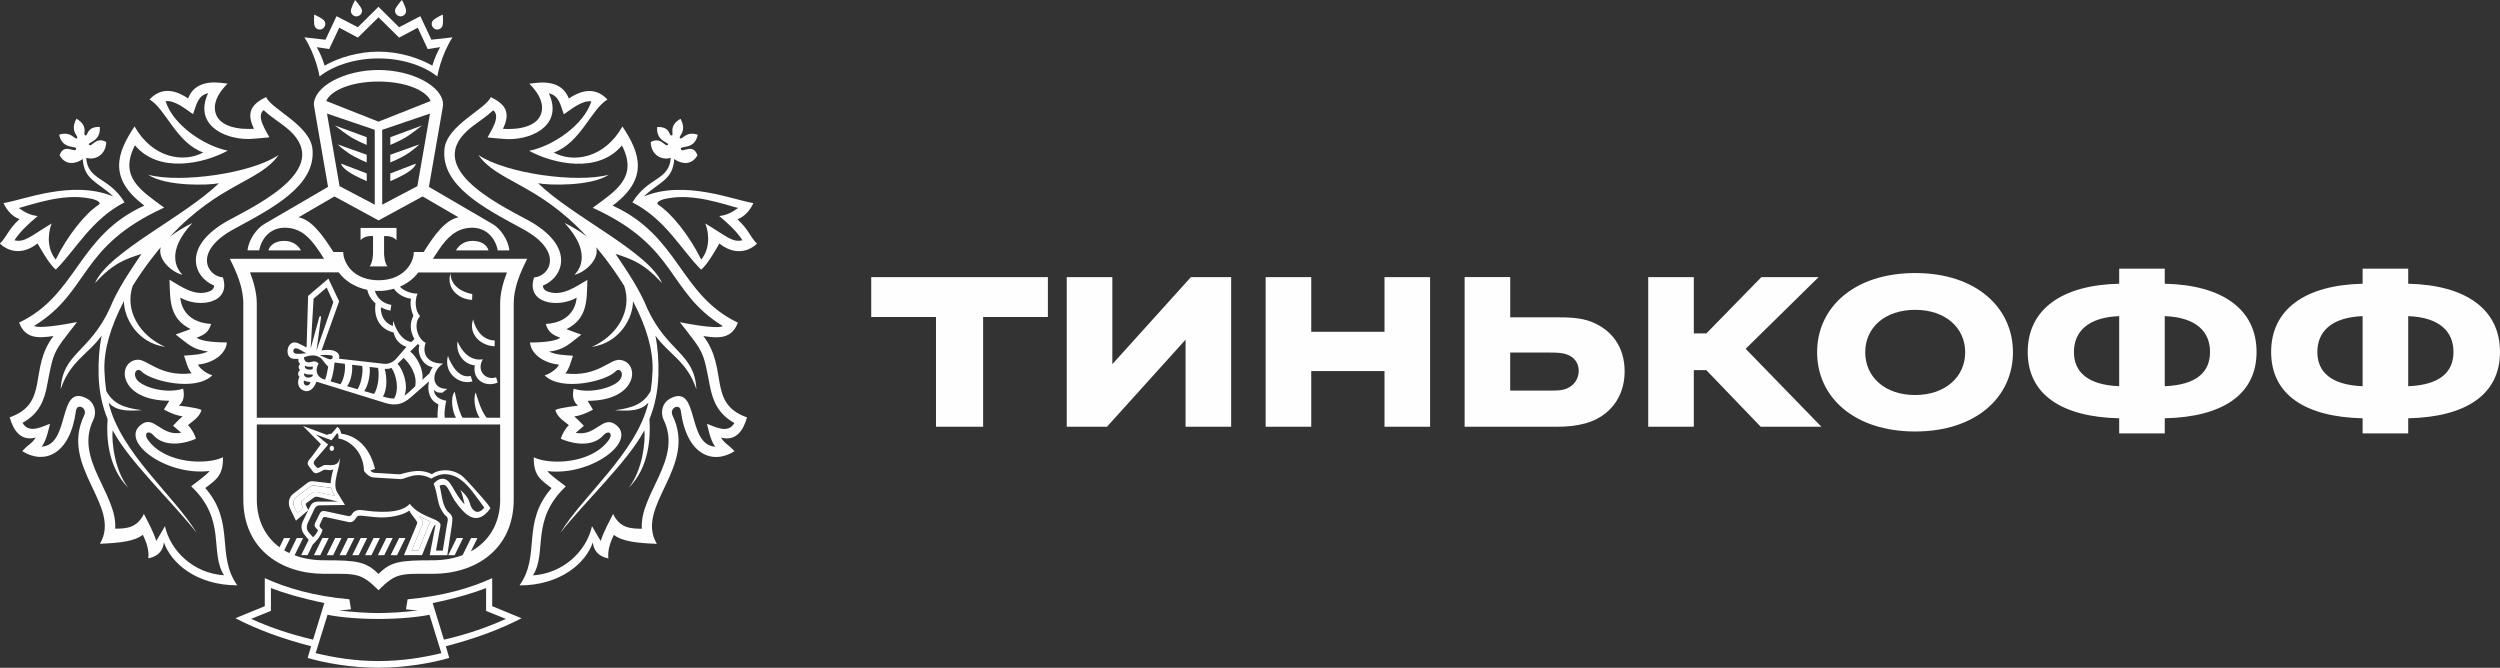 <?xml version="1.0" encoding="UTF-8"?> <!-- Creator: CorelDRAW 2021.5 --> <svg xmlns="http://www.w3.org/2000/svg" xmlns:xlink="http://www.w3.org/1999/xlink" xmlns:xodm="http://www.corel.com/coreldraw/odm/2003" xml:space="preserve" width="69.327mm" height="18.518mm" style="shape-rendering:geometricPrecision; text-rendering:geometricPrecision; image-rendering:optimizeQuality; fill-rule:evenodd; clip-rule:evenodd" viewBox="0 0 942.61 251.78"><rect x="0" y="0" width="942.61" height="251.78" fill="#333333" stroke="none"/> <defs> <style type="text/css"> <![CDATA[ .fil1 {fill:#FEFEFE} .fil0 {fill:#FEFEFE;fill-rule:nonzero} ]]> </style> </defs> <g id="Слой_x0020_1">  <path class="fil0" d="M111.74 187.42c-1.44,1.12 -1.37,2.67 -0.51,4.41l0.86 1.61 2.24 -1.71 -0.51 -1.1c-0.37,-0.78 -0.35,-1.57 0.28,-2.06l3.22 -2.43c0.9,-0.66 1.19,-0.74 2.15,-0.59l6.79 1.43c0,0 -1.03,-1.5 -1.37,-3.02l-6.4 -0.85c-0.9,-0.11 -1.45,0.27 -2.24,0.88l-4.52 3.45z"></path> <path class="fil0" d="M155.18 207.6l2.57 0 4.12 -10.16c0.14,-0.35 0.34,-0.51 0.49,-0.8 -1.85,-0.73 -2.94,-1.24 -4.48,-2.13 1.03,1.38 1.84,1.98 1.41,3.26l-4.12 9.83z"></path> <path class="fil1" d="M77.38 184.03c3.74,-2.97 6.85,-4.45 6.69,-11.64 -5.62,2.88 -21.56,2.73 -28.23,-6.46 -1.88,-2.61 0.13,-3.93 1.95,-1.87 4.56,5.17 13.01,2.83 16.08,1.34 -0.49,-1.78 -1.86,-4.1 -3.01,-5.09 1.16,-1.13 4.42,-2.83 5.08,-5.74 -1.74,-0.95 -8.5,-1.62 -8.5,-1.62 1.09,-1.05 2.44,-2.5 1.62,-6.39 -6.91,2.12 -15.45,-0.76 -17.38,-3.32 -1.91,-2.52 0.04,-4.87 1.65,-3.21 3.45,3.62 20.42,7.76 26.73,1.47 -2.34,-0.65 -4.93,-2.74 -5.4,-4.04 5.85,-0.59 10.51,-4.04 10.89,-8.34 -3.23,0 -9.33,-0.24 -11.42,-1.79 2.8,-1.03 4.58,-2.05 5.46,-5.19 -10.69,-0.65 -11.54,-8.59 -11.59,-9.91 6.96,4.01 19.22,2.23 16.04,-7.66 -5.79,-0.31 -11.62,-9.68 4.29,-18.28 14.47,-7.84 30.93,-16.29 29.47,-30.21 -0.95,-8.9 -15.59,-14.98 -17.45,-19.49 -6.12,2.91 -7.34,6.29 -4.59,11.95 0,0 -13.63,1.36 -14.7,-7.04 -0.47,-3.76 2.05,-7.28 4.75,-9.98 -1.52,0 -11.79,-2.75 -14.88,5.61 -5.75,-3.93 -10.67,-3.79 -14.54,0.37 6.19,3.67 10.01,16.28 20.24,19.99 -7.27,3.94 -19.04,2.29 -25.9,-9.83 -6.5,9.79 -10.24,19.48 3.7,29.84 -25.35,11.54 -25.16,33.61 -47.22,44.12 2.23,6 6.95,6 12.96,5.07 -9.53,12.39 -1.41,25.36 -16.51,30.66 1.41,5.06 4.25,9.1 9.81,7.62 -1.58,2.47 -2.63,2.41 -5.08,5.13 8.25,5.2 18.03,1.44 20.25,-15.25 0.4,-2.98 4.49,-1.12 3.08,1.81 -9.4,19.46 14.38,34.09 5.96,48.36 7.41,-0.31 13.08,-0.89 16.15,-3.39 1.51,3 2.43,5.96 2.09,8.89 4.1,-0.83 5.59,-3.25 5.88,-6.05 2.68,7.84 12.28,16.22 27.65,16.22 -8.15,-11.64 -0.56,-23.44 -12.07,-36.71zm-15.17 14.34l-3.28 5.58c-1.17,-3.67 -3.31,-7.49 -4.67,-10.2 -2.64,5.44 -6.81,5.55 -10.82,5.58 0.89,-13.03 -15.48,-26.12 -8.27,-40.99 1.44,-2.97 0.49,-6.61 -2.6,-8.18 -10.97,-5.57 -5.89,17.55 -16.85,18.25 2.09,-2.64 2.88,-8.12 3.19,-8.61 -2.33,0.61 -7.91,4.17 -10.42,-0.38 6.41,-3.49 8.25,-8.75 9.25,-14.02 1.27,-6.67 1.86,-9.76 3.15,-12.5 1.36,-2.92 3.52,-5.47 8.15,-11.47 -1.1,0.16 -13.43,2.77 -16.21,1.47 21.34,-13.11 16.53,-29.77 49.06,-44.62 -8.53,-6.34 -17.24,-11.4 -11,-23.51 8.91,10.71 25.84,7.01 34.99,2.03 -9.04,-1.81 -20.69,-9.78 -23.44,-18.65 3.4,-0.52 7.82,3.18 10.35,4.9 1.23,-3.28 1.71,-7.08 5.68,-7.9 -5.3,11.32 5.15,17.22 15.12,17.27 1.55,0 7.99,-0.65 7.99,-0.65 -1.03,-2.12 -5.2,-7.91 -2.18,-10.24 2.44,2.29 5.35,4.11 7.99,6.15 19.39,15.01 -9.21,28.91 -20.9,35.22 -18.34,9.92 -13.43,21.73 -5.78,24.74 -0.03,1.33 -0.85,1.92 -2.12,2.35 -5.37,1.78 -10.39,-2.05 -14.67,-4.51 0.25,7.4 -0.25,14.53 7.94,18.59l-5.63 2.05c4.84,3.69 6.33,5.64 12.16,6.4 -2.72,1.33 -6.1,1.3 -9,1.57 0.74,2.05 1.33,4.83 2.85,6.67 -11.93,1.41 -16.72,-5.4 -20.42,-5.13 -7.88,0.59 -7.39,15.43 12,15.46l-2.01 3.32c0,0 3.67,2.15 7.05,2.56 -1.28,1.05 -2.53,2.46 -3.62,3.53l3.09 2.67c-7.92,1.41 -10.15,-7.01 -15.29,-2.95 -7.84,6.22 9.43,19.31 25.98,17.36 -1.38,1.78 -5.28,4.41 -6.95,5.76 13.49,12.74 6.83,24.75 12.39,33.56 -11.64,-0.76 -20.25,-9.31 -22.27,-18.54z"></path> <path class="fil1" d="M40.94 151.83c2.81,2.92 6.2,3.24 12.62,2.83 -7.07,-0.86 -11.04,-2.59 -13.51,-7.28 -0.35,-2.43 -0.59,-5.03 -0.69,-7.8 -0.23,-7.45 2.23,-16.32 7.37,-26.04 -0.03,6.09 4.79,15.67 15.56,17.26 -9.69,-4.24 -15.38,-13.78 -12.27,-23 2.02,-3.22 4.29,-6.56 6.84,-9.93 1.27,-1.62 2.51,-3.21 3.73,-4.66 -1.3,4.7 4.39,9.57 8.21,10.39 -2.06,-2.02 -6.5,-8.56 3.74,-19.51 -2.85,1.36 -6.02,3.26 -8.42,5.13 18.58,-20.09 33.88,-20.66 40.9,-30.77 -10.17,6.95 -37.1,10.71 -49.2,7.42 6.68,4.47 22.76,4.05 26.7,3.22 -13.1,12.76 -41.74,25.94 -46.71,37.67 6.98,-7.66 11.49,-9.06 17.54,-11.02 -4.76,7.11 -9.04,13.35 -11.99,20.6 -7.63,16.56 -17.82,16.77 -18.48,30.42 3.47,-10.58 10.53,-13.27 15.42,-20.22 -0.86,4.44 -1.27,9.35 -1.12,15.03 0.17,6.17 1.41,11.6 3.38,16.46 -0.49,6.75 0.1,18.28 7.84,25.9 -5.25,-6.65 -6.38,-17.48 -5.92,-21.7 6.06,11.68 23.33,27.85 31.67,38.7 -8.35,-13.94 -28.81,-30.25 -33.2,-49.08z"></path> <path class="fil1" d="M232.1 95.72c6,1.98 10.53,3.38 17.51,11.03 -4.94,-11.73 -33.62,-24.91 -46.73,-37.67 3.94,0.82 20.04,1.24 26.7,-3.22 -12.09,3.29 -39.02,-0.47 -49.2,-7.42 7.03,10.12 22.31,10.68 40.91,30.77 -2.39,-1.87 -5.55,-3.77 -8.42,-5.13 10.22,10.95 5.8,17.51 3.73,19.53 3.81,-0.82 9.5,-5.68 8.2,-10.39 1.23,1.46 2.47,3.04 3.74,4.66 2.56,3.39 4.82,6.71 6.83,9.93 3.11,9.24 -2.6,18.78 -12.26,23 10.78,-1.58 15.6,-11.18 15.55,-17.26 5.15,9.72 7.61,18.59 7.39,26.04 -0.1,2.77 -0.34,5.36 -0.71,7.8 -2.48,4.69 -6.45,6.41 -13.51,7.28 6.44,0.4 9.81,0.1 12.64,-2.83 -4.39,18.83 -24.85,35.14 -33.21,49.1 8.36,-10.85 25.6,-27.01 31.69,-38.7 0.47,4.22 -0.66,15.05 -5.92,21.7 7.74,-7.62 8.33,-19.15 7.84,-25.9 1.95,-4.86 3.18,-10.29 3.37,-16.46 0.18,-5.68 -0.25,-10.61 -1.1,-15.03 4.9,6.95 11.95,9.64 15.43,20.22 -0.66,-13.66 -10.86,-13.88 -18.5,-30.43 -2.97,-7.29 -7.23,-13.54 -11.99,-20.63z"></path> <path class="fil1" d="M265.25 126.71c6,0.95 10.72,0.95 12.96,-5.06 -22.06,-10.51 -21.87,-32.57 -47.22,-44.12 13.94,-10.34 10.18,-20.05 3.7,-29.84 -6.85,12.12 -18.65,13.78 -25.9,9.83 10.19,-3.72 14.05,-16.32 20.24,-19.99 -3.87,-4.15 -8.81,-4.3 -14.56,-0.37 -3.11,-8.36 -13.36,-5.61 -14.9,-5.61 2.68,2.68 5.23,6.2 4.75,9.98 -1.06,8.39 -14.69,7.04 -14.69,7.04 2.75,-5.67 1.52,-9.04 -4.59,-11.95 -1.86,4.51 -16.49,10.58 -17.45,19.48 -1.47,13.92 15.01,22.37 29.47,30.21 15.91,8.6 10.08,17.99 4.31,18.28 -3.21,9.89 9.05,11.67 16.03,7.66 -0.03,1.31 -0.92,9.26 -11.61,9.91 0.9,3.14 2.67,4.15 5.46,5.19 -2.09,1.57 -8.19,1.79 -11.41,1.79 0.38,4.3 5.06,7.76 10.9,8.34 -0.47,1.3 -3.06,3.39 -5.4,4.04 6.31,6.29 23.29,2.15 26.73,-1.47 1.58,-1.67 3.52,0.69 1.62,3.21 -1.95,2.57 -10.48,5.45 -17.4,3.32 -0.79,3.87 0.54,5.34 1.62,6.39 0,0 -6.76,0.68 -8.51,1.62 0.66,2.91 3.94,4.59 5.08,5.74 -1.16,0.99 -2.53,3.31 -3.02,5.09 3.11,1.5 11.55,3.83 16.08,-1.34 1.84,-2.05 3.84,-0.75 1.96,1.87 -6.67,9.18 -22.61,9.33 -28.24,6.46 -0.16,7.19 2.95,8.68 6.69,11.64 -11.52,13.27 -3.91,25.07 -12.06,36.68 15.35,0 24.95,-8.38 27.63,-16.22 0.31,2.78 1.78,5.21 5.86,6.05 -0.31,-2.92 0.59,-5.89 2.09,-8.89 3.11,2.5 8.77,3.08 16.18,3.39 -8.4,-14.27 15.38,-28.91 5.95,-48.36 -1.4,-2.92 2.7,-4.79 3.09,-1.81 2.2,16.69 12,20.44 20.26,15.24 -2.49,-2.71 -3.52,-2.66 -5.1,-5.13 5.56,1.48 8.39,-2.56 9.81,-7.62 -15.02,-5.28 -6.9,-18.25 -16.45,-30.65zm1.27 33.12c0.3,0.48 1.07,5.96 3.18,8.61 -10.97,-0.71 -5.89,-23.82 -16.86,-18.25 -3.09,1.55 -4.01,5.2 -2.58,8.18 7.17,14.86 -9.18,27.96 -8.26,40.99 -4.04,-0.03 -8.23,-0.14 -10.84,-5.58 -1.34,2.71 -3.5,6.53 -4.67,10.2l-3.28 -5.58c-2.03,9.24 -10.65,17.77 -22.26,18.55 5.52,-8.79 -1.11,-20.8 12.39,-33.56 -1.69,-1.36 -5.58,-3.98 -6.98,-5.76 16.56,1.95 33.82,-11.15 25.98,-17.36 -5.13,-4.05 -7.39,4.37 -15.28,2.95l3.09 -2.67c-1.09,-1.07 -2.34,-2.47 -3.63,-3.53 3.37,-0.41 7.05,-2.56 7.05,-2.56l-2 -3.32c19.39,-0.03 19.85,-14.86 12.02,-15.46 -3.69,-0.27 -8.49,6.55 -20.42,5.13 1.51,-1.84 2.13,-4.62 2.87,-6.67 -2.88,-0.27 -6.29,-0.24 -9,-1.57 5.83,-0.75 7.3,-2.71 12.14,-6.39l-5.62 -2.06c8.18,-4.08 7.65,-11.19 7.91,-18.59 -4.27,2.46 -9.32,6.27 -14.64,4.51 -1.27,-0.42 -2.1,-1.02 -2.13,-2.35 7.67,-3.02 12.55,-14.82 -5.78,-24.74 -11.68,-6.32 -40.29,-20.22 -20.91,-35.21 2.66,-2.04 5.54,-3.87 7.96,-6.15 3.04,2.33 -1.11,8.12 -2.15,10.24 0,0 6.44,0.65 7.96,0.65 9.98,-0.04 20.45,-5.95 15.15,-17.28 3.97,0.82 4.43,4.65 5.65,7.91 2.54,-1.72 6.95,-5.41 10.38,-4.89 -2.78,8.86 -14.4,16.84 -23.46,18.65 9.14,4.97 26.08,8.67 34.99,-2.03 6.24,12.11 -2.46,17.17 -11,23.51 32.54,14.84 27.72,31.51 49.07,44.62 -2.75,1.3 -15.12,-1.31 -16.22,-1.47 4.66,6 6.83,8.55 8.16,11.47 1.3,2.74 1.86,5.82 3.15,12.5 1.02,5.27 2.87,10.53 9.25,14.02 -2.5,4.51 -8.06,0.95 -10.38,0.34z"></path> <path class="fil1" d="M111.6 196.29l4.65 -3.94 -0.71 -1.41c-0.51,-1.02 -0.24,-1.07 0.3,-1.47l2.46 -1.82c0.56,-0.47 1.16,-0.41 1.85,-0.24l7.36 1.72 -7.77 0c-1.79,0.11 -2.32,0.8 -2.97,2.13l-0.54 1.09 -1.99 4.1c-0.68,1.41 -1.03,3.29 0.75,5.41l1.41 1.68 -2.85 5.78 2.4 0 1.98 -4.01c0.16,-0.14 3.08,-2.81 3.7,-5.57 -0.85,-0.69 -1.44,-1.17 -0.97,-2.13l0.89 -1.92c0.3,-0.63 0.4,-0.89 1.24,-0.73l7.71 1.67c0.96,0.27 2.37,0.69 3.4,-0.86 1.06,-1.61 1.2,-1.44 3.66,-1.2l3.94 0.42c5.38,0.51 10.76,-0.83 12.85,-2.5 0.73,1.67 2.19,2.95 2.87,4.25 0.25,0.48 -0.17,1.16 -0.49,2.01l-4.42 10.57 6.82 0 3.85 -9.64c0.35,-0.92 0.88,-1.65 1.27,-2.02l-2.22 11.67 6.62 0 1.75 -11.54c0.38,-2.57 0.16,-3.39 -1.07,-4.45 -2.75,-2.33 -2.7,-7.22 -3.59,-10.19 0.47,-0.27 1.02,-0.41 1.67,-0.32 1.44,0.13 2.53,3.82 4.22,6.19 3.39,4.76 8.01,10.02 13.3,2.61 -0.51,-0.85 -1.06,-1.61 -1.71,-2.35l-1.48 -1.74c-0.86,-0.96 -4.96,-5.65 -6.67,-7.33 -3.88,-3.91 -9.84,-3.32 -12.22,-1.41 -5.38,-2.83 -11.06,0.14 -12.4,0.03l-9.26 -0.57c-0.42,-0.03 -1.06,-0.17 -1.51,-0.89l1.72 -0.57c-1.61,-6.71 -5.66,-12.32 -12.74,-13.29 0,0 -0.41,-2.12 -1.5,-2.53l-2.12 2.49c-0.59,0.08 -1.24,0.27 -1.78,0.49l-9.04 -3.36 6.78 6.85c0,0 -3.52,4.99 -4.52,6 -0.66,0.93 -0.61,1.65 0.14,2.54l1.31 1.73c0.68,0.89 1.43,0.86 2.51,0.31l1.48 -0.78c0.65,-0.54 2.82,0.52 3.76,-0.33 -0.59,1.95 -0.89,3.83 -1.03,5.31l-6.09 -0.74c-1.33,-0.18 -1.93,0 -2.74,0.64l-5.2 4c-1.7,1.3 -2.22,3.55 -1.17,5.74l2.12 4.42zm50.27 1.14l-4.12 10.17 -2.57 0 4.12 -9.85c0.42,-1.27 -0.38,-1.87 -1.41,-3.25 1.53,0.86 2.63,1.43 4.48,2.13 -0.16,0.28 -0.35,0.44 -0.49,0.79zm-39.76 -22.03l-1.17 0.62c-0.82,0.47 -1.23,0.68 -1.93,-0.2l-0.51 -0.65c-0.25,-0.31 -0.34,-1.06 0.18,-1.65l5.06 -5.89 -4.66 -3.83 5.93 2.19 2.17 -2.71c0.64,0.54 0.41,2.11 0.41,2.11 2.4,0 9.39,3.48 9.66,12.18 0,0 1.58,2.33 3.6,2.46l10.29 0.62c1.71,0 5.97,-3.25 11.45,-0.18 1.38,-0.83 2.87,-1.5 4.39,-1.67 4.83,-0.35 8.39,3.01 11.03,6.4 1.93,2.46 4.59,6.22 4.59,6.22 -1.14,1.36 -2.26,1.81 -3.21,1.47 -1.43,-0.73 -1.89,-1.88 -2.34,-3.47 -0.72,-2.53 -3.5,-4.69 -3.5,-4.69 0.94,1.7 1.14,3.62 1.59,5.38 -4.02,-3.99 -4.79,-8.85 -7.6,-9.52 -1.24,-0.31 -2.7,0.23 -4.04,1.78 1.41,3.29 1.34,7.11 2.8,9.66 1.1,1.91 1.34,2.08 1.84,2.5 1.19,0.85 0.52,2.39 0.34,3.51l-1.53 9.56 -2.57 0 1.69 -9.35c0.52,-2.85 -7.48,-2.85 -11.58,-8.29 -3.49,4.08 -13.27,3.06 -17.51,2.43 -1.71,-0.25 -3.37,-0.14 -4.31,1.54 -0.55,0.94 -1.47,0.66 -2.03,0.52l-7.73 -1.67c-1.36,-0.31 -1.95,-0.04 -2.54,1.2l-1.54 3.19c-0.34,0.75 -0.32,1.3 0.3,1.91l0.74 0.78c-0.44,1.53 -1.84,2.7 -1.84,2.7l-1.68 -1.89c-0.82,-0.96 -0.86,-2.35 -0.21,-3.7l2.5 -5.23c0.3,-0.58 0.83,-1.2 1.88,-1.2l9.55 -0.14 -2.92 -4.76c-2.17,-3.57 1.44,-9.95 0.89,-12.96 -0.3,4.03 -5.17,2.19 -5.93,2.74zm-10.37 12.01l4.52 -3.45c0.8,-0.61 1.34,-1 2.26,-0.89l6.38 0.85c0.35,1.53 1.37,3.02 1.37,3.02l-6.79 -1.43c-0.96,-0.11 -1.24,-0.07 -2.15,0.58l-3.22 2.43c-0.63,0.49 -0.66,1.29 -0.3,2.06l0.52 1.11 -2.24 1.7 -0.86 -1.61c-0.88,-1.71 -0.93,-3.28 0.51,-4.38z"></path> <path class="fil1" d="M131.43 64.77c2.47,1.71 6.85,3.53 6.85,3.53l0 -2.91 -9.65 -3.69c0,0 0,1.19 2.8,3.07z"></path> <path class="fil1" d="M138.26 61.26l0 -2.91 -10.94 -3.91c0,0 1.3,1.39 4.1,3.29 2.47,1.7 6.85,3.53 6.85,3.53z"></path> <path class="fil1" d="M138.26 54.65l0 -2.92 -11.99 -4.41c0,0 2.34,1.89 5.14,3.8 2.47,1.71 6.85,3.53 6.85,3.53z"></path> <path class="fil1" d="M171.94 94.4l12.26 0c-0.51,-1.78 -2.41,-3.58 -5.99,-3.58 -3.39,0 -5.42,1.95 -6.27,3.58z"></path> <path class="fil1" d="M159.12 47.32l-11.96 4.41 0 2.92c0,0 4.38,-1.82 6.85,-3.53 2.78,-1.91 5.11,-3.8 5.11,-3.8z"></path> <path class="fil1" d="M156.79 61.7l-9.63 3.7 0 2.91c0,0 4.38,-1.84 6.85,-3.53 2.78,-1.89 2.78,-3.08 2.78,-3.08z"></path> <path class="fil1" d="M158.09 54.44l-10.94 3.91 0 2.91c0,0 4.39,-1.82 6.85,-3.52 2.8,-1.92 4.1,-3.31 4.1,-3.31z"></path> <path class="fil1" d="M107.18 90.82c-3.57,0 -5.48,1.79 -5.99,3.58l12.27 0c-0.88,-1.63 -2.88,-3.58 -6.28,-3.58z"></path> <path class="fil1" d="M167.06 39.46c0,-6.89 -11.58,-13.07 -24.36,-13.07 -12.78,0 -24.36,6.17 -24.36,13.07l0.27 1.7 5.08 29.29 -24.15 14.09c-2.57,1.51 -5.79,5.67 -6.2,9.85l4.41 0c0.73,-4.18 4.02,-8.82 10.2,-8.53 5.58,0.3 8.88,3.69 12.16,8.53l0.85 1.27 1.22 1.91 -35.52 0c2.61,5.24 5.08,10.81 5.08,16.84l0 73.88c0,19 14.59,28.06 30.39,28.06 12.2,0 13.85,-0.55 20.59,6.19 6.71,-6.74 8.36,-6.19 20.59,-6.19 15.79,0 30.39,-9.06 30.39,-28.06l0 -73.87c0,-6.03 2.47,-11.6 5.08,-16.84l-35.54 0 1.23 -1.91 0.85 -1.27c3.26,-4.85 6.58,-8.24 12.16,-8.53 6.14,-0.28 9.46,4.35 10.18,8.53l4.39 0c-0.39,-4.18 -3.63,-8.35 -6.18,-9.85l-24.15 -14.09 5.1 -29.29 0.25 -1.71zm-43.78 3.36l18.02 6.13 0 28.22 -13.27 -6.98 -4.74 -27.37zm4.43 59.87c2.37,3.25 6.21,5.65 10.76,6.58 0.38,1.71 1.31,3.59 3.12,5.1 -0.75,5.04 1.41,9.75 6.83,10.99 0.56,2.57 2.16,4.51 4.83,5.43l-3.77 4.35c-1.44,1.67 -3.32,2.2 -4.87,2.01l-16.83 -1.91c0.73,-1.87 -1.21,-4.03 -6.54,-3.11l6.62 -18.51 -4.04 -8.58 -7.65 6.53 -0.57 19.41 -3.25 -1.6c-4.28,-1.84 -5.52,5.89 -1.45,5.92l1.61 0.01c-0.1,0.79 0.14,1.67 0.76,1.93 -0.76,0.33 -0.99,1.77 -0.03,2.28 -0.97,0.45 -1.1,1.92 -0.32,2.56 -0.85,1.43 -0.97,4.52 1.98,5.3 2.41,0.64 3.93,-1.96 4.42,-3.48l26.18 8.11c3.71,1.06 6.34,0.47 9.42,-2.23l6.83 -5.98c-0.86,3.91 0.55,7.43 3.53,8.61 0,0 -0.42,3.52 -0.3,5.09l-68.16 0 0 -43.09c0,-4.01 -1.16,-8.03 -2.54,-11.73l33.42 0zm28.16 16.35c-1.44,2.76 -1.3,5.92 0.39,8.79l-1.13 1.1c-4.92,-0.61 -6.85,-7.94 -6.85,-7.94 -0.1,0.66 -0.16,1.3 -0.14,1.95 -2.87,-1.06 -4.67,-3.6 -4.53,-7.09 1.09,0.61 2.3,1.03 3.6,1.26l0.34 -2.15c-3.43,-0.59 -5.44,-2.74 -6.2,-5.28 -0.17,-0.01 -0.31,-0.06 -0.47,-0.07 0.61,0.04 1.21,0.1 1.84,0.1 2.03,0 3.97,-0.31 5.78,-0.85 1.43,2.04 3.95,3.49 6.5,3.77 -0.41,1.7 -0.21,3.8 0.88,6.41zm7.27 19.39c-0.49,0.66 -0.89,1.43 -1.14,2.26l-2.74 2.52c0.55,-4.01 -2.15,-8.75 -4.6,-10.68l2.91 -2.85 0.58 0.59c-0.97,2.56 0.93,7.57 5,8.17zm-13.23 -1.26l2.26 -2.22c2.29,2.01 5.31,6.49 4.36,10.75l-2.46 2.26c-0.51,0.49 -1.03,0.85 -1.57,1.17 1.54,-3.8 -0.42,-9.65 -2.6,-11.97zm-4.86 1.88l0.07 0c0.82,0.13 1.69,-0.01 2.49,-0.34 1.72,2.46 3.06,8.05 1,11.54 -1.17,0.03 -2.32,-0.18 -3.39,-0.49l-0.85 -0.25c1.74,-2.7 1.5,-7.47 0.68,-10.46zm-5.69 -0.71l3.18 0.39c0.51,2.64 0.17,7.21 -1.51,9.81l-3.7 -1.08c1.62,-2.2 2.39,-6.74 2.03,-9.13zm-6.62 -0.81l3.85 0.45c0.38,2.12 -0.34,6.63 -1.79,8.77l-3.93 -1.13c1.57,-2.08 2.13,-5.74 1.87,-8.1zm-15.6 -1.03c-1.79,0.58 -2.58,-0.72 -2.51,-1.82 3.52,-1.29 5.08,-0.45 6.11,0.2 0.95,0.59 1.74,2.29 3.01,3.35 -0.21,1.44 -0.65,3.53 -1.17,4.93 -3.6,-0.92 -3.78,-4.1 -2.44,-6.03 -0.75,-0.88 -1.54,-1.1 -2.99,-0.62zm-2.51 7.02c0,0 1.07,0.45 2.43,0.55 -0.16,0.75 -0.73,1.45 -1.65,1.26 -0.76,-0.17 -1.1,-1.1 -0.78,-1.81zm-3.55 -10.31c-0.89,-0.59 -0.49,-1.89 0.49,-1.89 1.09,0.03 2.53,1.26 3.95,1.86 0,0 -3.74,0.51 -4.45,0.03zm3.66 7.49c0.78,0.75 3.11,0.47 3.11,0.47l0.09 0.47c-1.02,1.36 -3.84,0.75 -3.19,-0.93zm3.13 -1.54c-1.67,0.66 -3.37,-0.24 -2.85,-1.31 0.78,0.71 2.94,0.35 2.94,0.35l-0.08 0.96zm2.46 -19.4l-3.19 11.63 1.09 -18.76 4.94 -4.22 2.51 5.52 -6.35 18.23 1.68 -12.26c0.16,-0.88 -0.54,-0.97 -0.68,-0.13zm0.23 14.1c0,0 3.56,-0.17 4.56,0.21 0.73,0.31 0.24,1.55 -0.72,1.41 -1,-0.13 -3.84,-1.63 -3.84,-1.63zm5.58 2.83l3.87 0.48c0.3,2.12 -0.25,5.71 -1.64,7.71l-3.74 -1.09c0.99,-2.36 1.23,-4.58 1.51,-7.11zm62.46 51.61c0,8.99 -4.15,15.81 -11.06,19.6l2.47 -5.03 -2.4 0 -3.18 6.44c-3.29,1.24 -7.02,1.94 -11.14,1.94 -12.6,0 -15.93,0.51 -20.59,5.16 -4.68,-4.65 -8.01,-5.16 -20.59,-5.16 -4.1,0 -7.82,-0.66 -11.1,-1.91l0.08 0 3.18 -6.47 -2.39 0 -2.78 5.67c-0.66,-0.31 -1.31,-0.65 -1.93,-1.02l2.29 -4.65 -2.37 0 -1.69 3.46c-5.4,-3.97 -8.57,-10.19 -8.57,-18.03l0 -28.26 91.75 0 0 28.26 0.03 0zm2.55 -85.61c-1.42,3.7 -2.57,7.71 -2.57,11.73l0 43.09 -5.01 0c-2.27,-2.2 -4.19,-9.55 -4.19,-9.55 -1.24,2.64 0.18,8 1.51,9.55l-6.45 0c-1.59,-2.16 -2.98,-9.82 -2.98,-9.82 -1.93,2.2 -0.71,8.15 0.49,9.82l-4.29 0c-0.27,-3.07 0.61,-6.4 0.61,-6.4 -2.25,-0.41 -4.63,-1.6 -4.62,-4.08 1.13,1.06 1.59,1.05 3.16,1.02l1.82 -1.44c-6.04,0.2 -6.33,-6.44 -1.53,-9.55 -4.79,0.16 -8.36,-2.7 -6.62,-7.79 -3.4,-1.77 -4.6,-7.53 -2.09,-10.06 -1.82,-1.98 -2.12,-5.86 -0.96,-8.5 -2.41,0 -5.13,-0.96 -6.64,-2.61 -0.11,0.06 -0.25,0.1 -0.38,0.14 3.02,-1.23 5.58,-3.15 7.3,-5.52l33.44 0 0 -0.01zm-18.27 -20.74c-4.97,0.86 -9.25,6.95 -12.75,12.45l-0.39 0.63 -3.74 0 -0.01 0.65c-0.38,4.24 -4.41,9.99 -13.27,9.99 -4.1,0 -7.19,-1.26 -9.31,-2.97 -1.84,-1.5 -2.99,-3.35 -3.56,-5.12 -0.21,-0.63 -0.34,-1.29 -0.4,-1.91l-0.03 -0.65 -3.71 0 -0.4 -0.63c-3.52,-5.48 -7.79,-11.57 -12.75,-12.45l13.54 -7.87 16.63 9.04 16.61 -9.04 13.54 7.87zm-15.51 -11.76l-13.26 6.98 0 -28.22 18.02 -6.13 -4.76 27.37zm-14.66 -24.32l-19.7 -7.79c1.67,-3.96 9.39,-7.33 19.7,-7.33 10.29,0 18,3.38 19.67,7.33l-19.67 7.79z"></path> <path class="fil1" d="M186.49 130.54l0.04 -2.16c-6.62,-0.16 -8.15,-7.97 -8.15,-7.97 -1.94,5.75 3.12,10.05 8.1,10.13z"></path> <path class="fil1" d="M178.13 143.78l-0.66 -2.05c-5.65,1.44 -8.57,-7.52 -8.57,-7.52 -1.81,6.51 4.49,11.12 9.23,9.57z"></path> <path class="fil1" d="M182.05 135.47c-6.75,1.07 -9.52,-6.78 -9.52,-6.78 -0.75,4.28 2.02,8.62 6.5,9.07 -1.02,5.58 4.16,8.45 8.66,6.46l-0.65 -1.95c-3.9,1.31 -7.55,-2.54 -4.98,-6.8z"></path> <path class="fil1" d="M178.01 113.05l0.06 -2.16c-8.91,-1.84 -8.16,-7.97 -8.16,-7.97 -1.92,5.78 3.14,10.05 8.11,10.13z"></path> <polygon class="fil1" points="121.56,202.86 118.36,209.34 120.76,209.34 123.94,202.86 "></polygon> <polygon class="fil1" points="126.37,202.86 123.19,209.34 125.61,209.34 128.76,202.86 "></polygon> <polygon class="fil1" points="145.66,202.86 142.48,209.34 144.87,209.34 148.06,202.86 "></polygon> <polygon class="fil1" points="150.49,202.86 147.28,209.34 149.7,209.34 152.86,202.86 "></polygon> <polygon class="fil1" points="140.85,202.86 137.65,209.34 140.05,209.34 143.23,202.86 "></polygon> <polygon class="fil1" points="169.02,209.34 171.42,209.34 174.59,202.86 172.19,202.86 "></polygon> <polygon class="fil1" points="131.2,202.86 128.03,209.34 130.42,209.34 133.6,202.86 "></polygon> <polygon class="fil1" points="136,202.86 132.82,209.34 135.24,209.34 138.42,202.86 "></polygon> <path class="fil1" d="M125.1 168.08c-0.44,0 -0.82,0.42 -0.82,0.97 0,0.54 0.38,0.97 0.82,0.97 0.45,0 0.85,-0.44 0.85,-0.97 -0.01,-0.55 -0.39,-0.97 -0.85,-0.97z"></path> <path class="fil1" d="M142.71 22.03c9.88,0 17.81,3.28 22.17,6.8 0,0 1.31,-7.86 5.73,-14.75l-7.96 0.89 -4.17 -8.87 -8.01 4.17 -7.77 -7.71 -7.77 7.71 -8.04 -4.17 -4.17 8.87 -7.96 -0.89c4.44,6.89 5.73,14.75 5.73,14.75 4.38,-3.52 12.31,-6.8 22.2,-6.8zm-18.6 -3.53l3.8 -8.05 7.03 3.74 7.77 -7.67 7.77 7.67 7.03 -3.74 3.76 8.05 4.67 -0.72c-1.2,2.25 -2.1,4.21 -2.94,6.97 -5.11,-2.98 -12.71,-5.28 -20.29,-5.28 -7.61,0 -15.19,2.3 -20.31,5.28 -0.85,-2.75 -1.74,-4.72 -2.95,-6.97l4.66 0.72z"></path> <path class="fil1" d="M150.84 6.16c1.16,0.1 2.19,-0.78 2.29,-1.92 0.11,-1.16 -1.58,-4.24 -1.58,-4.24 0,0 -2.53,2.73 -2.61,3.88 -0.11,1.13 0.76,2.16 1.91,2.27z"></path> <path class="fil1" d="M163.89 10.89c1.03,0.55 2.29,0.14 2.84,-0.89 0.56,-1.02 0.2,-4.51 0.2,-4.51 0,0 -3.36,1.51 -3.91,2.54 -0.54,1.02 -0.14,2.29 0.87,2.85z"></path> <path class="fil1" d="M134.56 6.16c1.17,-0.11 2.03,-1.13 1.93,-2.27 -0.11,-1.16 -2.61,-3.88 -2.61,-3.88 0,0 -1.68,3.09 -1.58,4.24 0.09,1.14 1.11,2.02 2.26,1.92z"></path> <path class="fil1" d="M121.53 10.89c1.03,-0.57 1.41,-1.84 0.88,-2.85 -0.54,-1.03 -3.91,-2.54 -3.91,-2.54 0,0 -0.35,3.49 0.21,4.51 0.52,1.03 1.79,1.44 2.82,0.89z"></path> <path class="fil1" d="M278.06 82.67c2.78,-0.99 4.93,-3.65 6,-6.1 -7.07,-1.02 -25.87,-8.92 -41.32,-2.49 5.79,-5.5 10.99,-6.2 11.48,-14.11 2.4,1.72 6.45,2.7 8.74,-1.41 -1.59,-4.71 -5.62,-0.89 -6.19,-2.19 -0.79,-1.81 5.07,0.55 6.33,-5.57 -4.56,-1.57 -5.92,2.16 -6.74,1.3 -0.75,-0.82 2.89,-2.39 0.21,-7.32 -4.75,2.78 -2.27,5.91 -3.28,6.26 -1.21,0.48 -0.25,-3.35 -5.51,-3.16 -0.52,5.64 4.93,5.82 4.04,6.71 -1.09,1.09 -2.5,-3.23 -6.47,-1.04 0.07,4.55 3.76,7.05 7.56,5.98 -0.62,8.65 -8.56,7.04 -14.46,16.78 12.51,6.41 18.17,17.6 25.87,25.35 2.54,-1.81 6.89,-9.83 6.89,-9.83 8.33,6.46 14.19,0.03 14.19,0.03 -2.87,-2.94 -2.98,-5.17 -7.36,-9.17zm-12.15 1.57c0.86,1.91 2.57,8.56 -1.51,13.63 -4.64,-9.28 -11.03,-17.24 -16.2,-20.67 -1.13,-0.74 0.62,-2.02 3.81,-2.44 9.62,-1.82 20.9,2.25 26.27,3.67 -2.5,1.86 -4.53,2.71 -7.09,3.02 3.9,3.28 6.75,6.05 8.75,9.13 -3.77,0.95 -5.9,-1.44 -14.04,-6.34z"></path> <path class="fil1" d="M185.58 228.55l0 -10.57c-8.16,3.74 -18.54,6.78 -31.9,7.98l-0.61 3.77c1.13,0.16 2.57,0.3 4.49,0.42 -4.94,0.68 -11.34,1 -14.84,1 -3.52,0 -9.9,-0.32 -14.86,-1 1.91,-0.13 3.35,-0.27 4.48,-0.42l-0.61 -3.77c-13.36,-1.2 -23.75,-4.24 -31.9,-7.98l0 10.57 -11.07 4.55c8.21,4.27 17.64,7.74 28.54,10.55l-1.3 4.42c6.24,1.84 16.23,3.7 26.69,3.7 10.46,0 20.43,-1.88 26.69,-3.7l-1.28 -4.42c10.89,-2.81 20.35,-6.29 28.55,-10.55l-11.07 -4.55zm-90.9 4.79l7.47 -3.01 0 -8.61c4.8,1.85 11.1,3.77 20.14,5.65l-4.24 13.8c-9.22,-2.12 -17.06,-4.97 -23.37,-7.84zm48.03 15.91c-8.43,0 -16.66,-1.26 -23.69,-2.99l4.48 -14.48c2.97,0.69 10.39,1.6 19.22,1.6 8.84,0 16.22,-0.92 19.21,-1.6l4.49 14.48c-7.06,1.74 -15.28,2.99 -23.7,2.99zm24.67 -8.07l-4.24 -13.8c9.04,-1.86 15.34,-3.8 20.14,-5.65l0 8.61 7.45 3.01c-6.31,2.87 -14.12,5.72 -23.36,7.84z"></path> <path class="fil1" d="M14.19 91.81c0,0 4.35,8.03 6.88,9.83 7.71,-7.73 13.39,-18.92 25.88,-25.35 -5.92,-9.75 -13.85,-8.11 -14.45,-16.78 3.8,1.07 7.47,-1.44 7.55,-5.98 -3.98,-2.19 -5.39,2.16 -6.47,1.04 -0.89,-0.92 4.55,-1.07 4.04,-6.71 -5.25,-0.17 -4.29,3.65 -5.52,3.16 -0.99,-0.35 1.48,-3.49 -3.28,-6.26 -2.67,4.95 0.99,6.5 0.23,7.32 -0.8,0.86 -2.19,-2.85 -6.74,-1.3 1.23,6.12 7.12,3.76 6.33,5.57 -0.57,1.3 -4.58,-2.52 -6.16,2.19 2.26,4.13 6.33,3.15 8.71,1.43 0.51,7.93 5.69,8.59 11.49,14.1 -15.46,-6.43 -34.26,1.47 -41.36,2.5 1.09,2.44 3.23,5.1 6.02,6.06 -4.38,4.04 -4.49,6.27 -7.36,9.2 0,0 5.85,6.43 14.19,-0.03zm-8.76 -1.21c2.02,-3.08 4.86,-5.86 8.78,-9.13 -2.57,-0.32 -4.59,-1.17 -7.1,-3.04 5.38,-1.43 16.68,-5.51 26.31,-3.67 3.16,0.42 4.94,1.71 3.79,2.44 -5.17,3.43 -11.57,11.39 -16.21,20.67 -4.07,-5.07 -2.34,-11.71 -1.51,-13.62 -8.12,4.89 -10.24,7.28 -14.05,6.34z"></path> <path class="fil1" d="M135.95 85.92l0 4.65c1.59,-1.94 4.7,-1.55 4.7,-1.55l0 6.71c0,0 -0.11,3.31 -1.27,4.72l3.35 0 3.35 0c-1.17,-1.41 -1.27,-4.72 -1.27,-4.72l0 -6.7c0,0 3.09,-0.38 4.69,1.55l0 -4.65 -6.76 0 -6.78 0 0 -0.01z"></path> <path class="fil0" d="M370.68 160.9l0 -41.37 24.42 0 0 -15.05 -66.61 0 0 15.05 24.42 0 0 41.37 17.78 0zm48.72 -23.59l0 -32.83 -17.19 0 0 56.42 15.17 0 29.63 -32.83 0 32.83 17.19 0 0 -56.42 -15.17 0 -29.63 32.83zm102.62 2.61l0 20.98 17.19 0 0 -56.42 -17.19 0 0 20.62 -27.62 0 0 -20.62 -17.19 0 0 56.42 17.19 0 0 -20.98 27.62 0zm65.05 20.98c3.91,0 7.47,-0.36 10.79,-1.3 8.89,-2.49 14.7,-9.72 14.7,-19.56 0,-9.36 -4.98,-15.88 -12.92,-18.85 -3.79,-1.42 -8.3,-1.54 -12.56,-1.54l-17.66 0 0 -15.17 -17.19 0 0 56.42 34.85 0zm-2.96 -27.97c2.37,0 4.62,0 6.64,0.71 2.85,0.95 4.5,3.32 4.5,6.16 0,2.96 -1.66,5.45 -4.38,6.64 -1.9,0.83 -3.79,0.83 -6.76,0.83l-14.7 0 0 -14.34 14.7 0zm59.26 6.64l20.51 21.34 22.87 0 -28.56 -29.4 27.5 -27.02 -21.57 0 -20.74 21.22 -4.74 0 0 -21.22 -17.19 0 0 56.42 17.19 0 0 -21.34 4.74 0zm78.74 -36.62c-23.11,0 -36.98,13.04 -36.98,29.87 0,16.83 13.87,29.87 36.98,29.87 22.99,0 36.86,-13.04 36.86,-29.87 0,-16.83 -13.87,-29.87 -36.86,-29.87zm0 45.99c-11.5,0 -18.84,-6.87 -18.84,-16.12 0,-9.24 7.35,-16 18.84,-16 11.38,0 18.85,6.76 18.85,16 0,9.25 -7.47,16.12 -18.85,16.12zm94.1 -47.65l-17.18 0 0 5.69c-21.57,0.47 -34.49,9.6 -34.49,25.72 0,16.12 12.92,24.53 34.49,25.01l0 5.69 17.18 0 0 -5.69c21.69,-0.47 34.61,-8.89 34.61,-25.01 0,-16.12 -12.92,-25.25 -34.61,-25.72l0 -5.69zm-17.18 44.33c-11.85,-0.47 -17.07,-5.33 -17.07,-12.92 0,-7.59 5.22,-13.04 17.07,-13.51l0 26.43zm17.18 -26.43c11.97,0.47 17.07,5.93 17.07,13.51 0,7.59 -5.1,12.44 -17.07,12.92l0 -26.43zm91.79 -17.9l-17.19 0 0 5.69c-21.57,0.47 -34.49,9.6 -34.49,25.72 0,16.12 12.92,24.53 34.49,25.01l0 5.69 17.19 0 0 -5.69c21.69,-0.47 34.61,-8.89 34.61,-25.01 0,-16.12 -12.92,-25.25 -34.61,-25.72l0 -5.69zm-17.19 44.33c-11.85,-0.47 -17.07,-5.33 -17.07,-12.92 0,-7.59 5.22,-13.04 17.07,-13.51l0 26.43zm17.19 -26.43c11.97,0.47 17.07,5.93 17.07,13.51 0,7.59 -5.09,12.44 -17.07,12.92l0 -26.43z"></path> </g> </svg> 